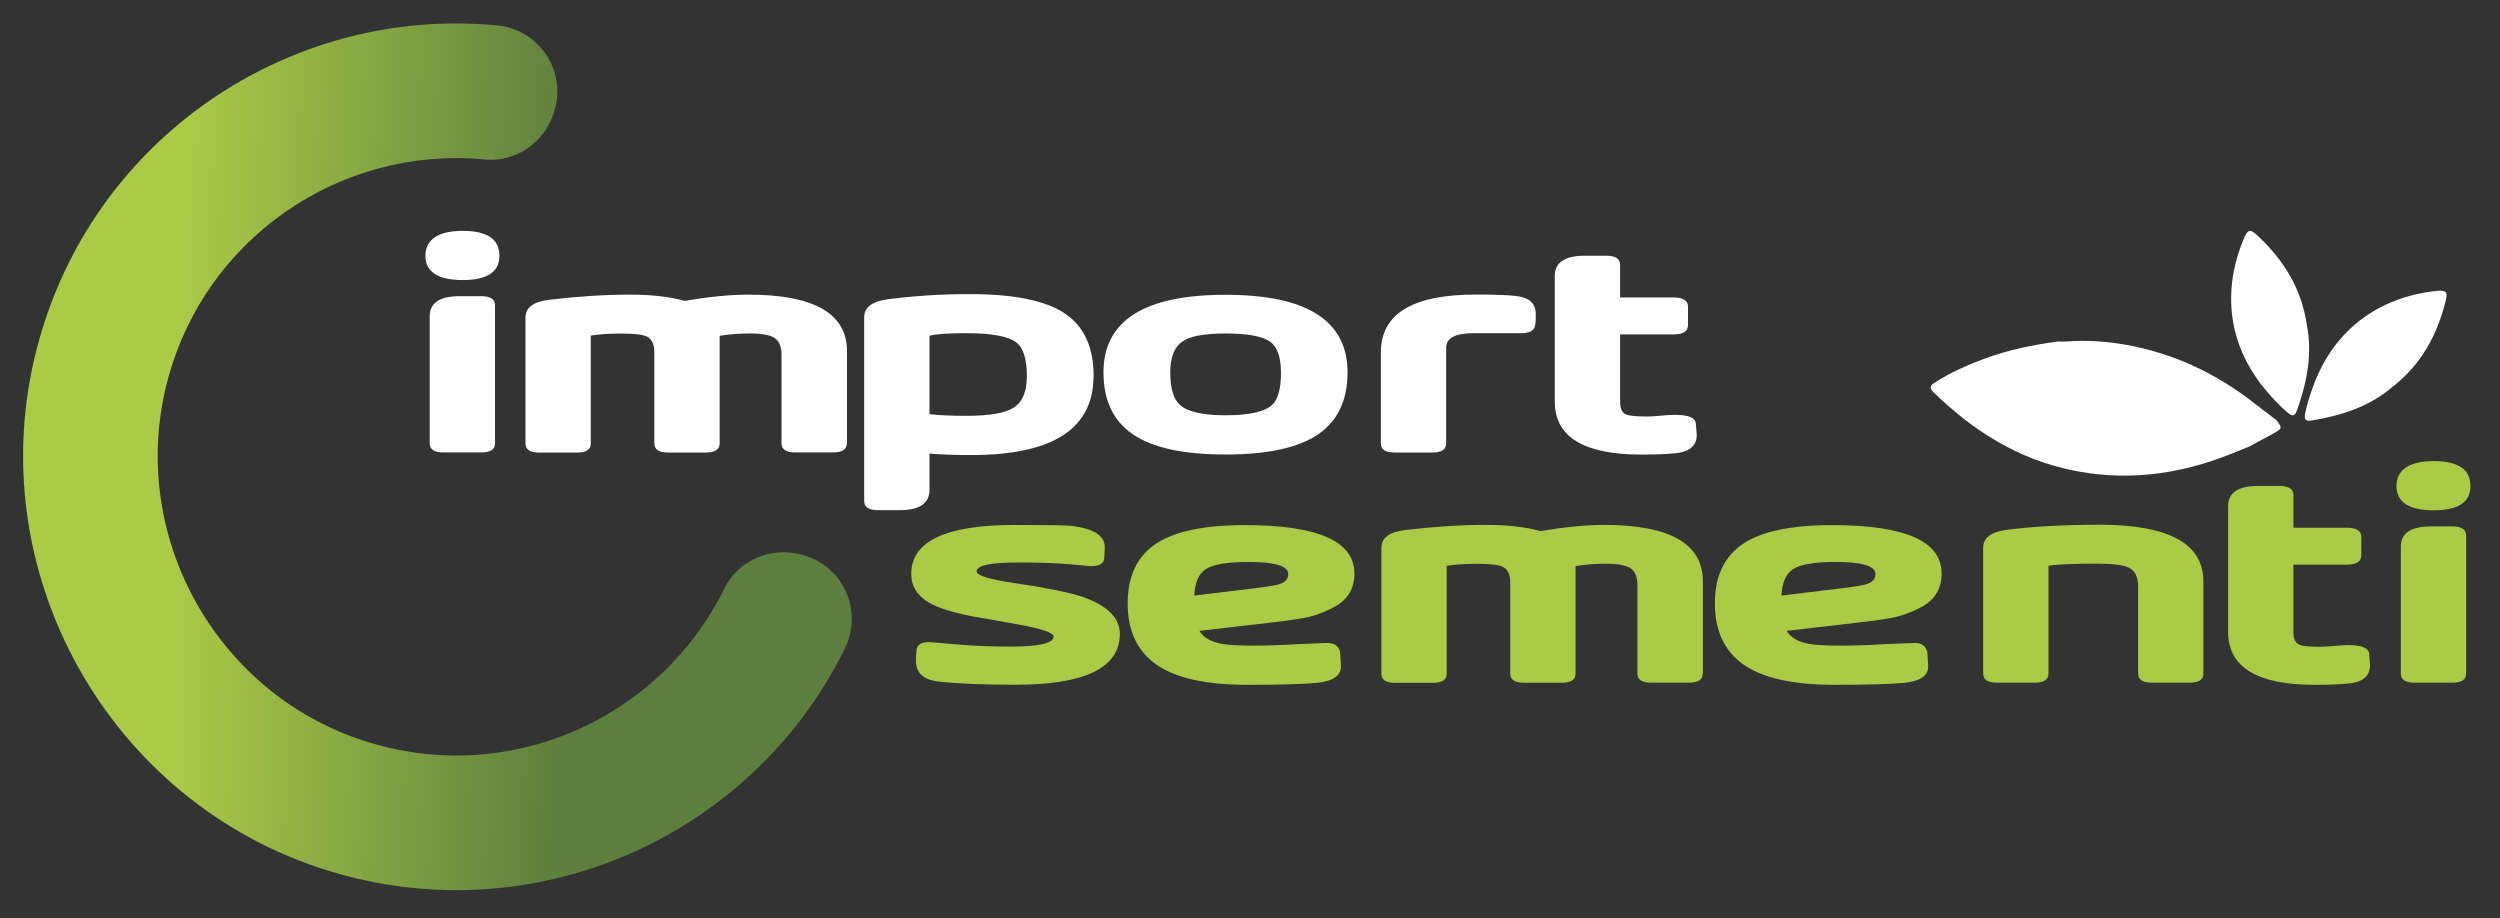 <?xml version="1.0" encoding="UTF-8"?>
<svg xmlns="http://www.w3.org/2000/svg" xmlns:xlink="http://www.w3.org/1999/xlink" version="1.1" viewBox="0 0 325.74 119.65">
  <rect x="0" y="0" width="325.74" height="119.65" fill="#333333" stroke="none"/>
  <defs>
    <style>
      .cls-1 {
        fill: #fff;
      }

      .cls-2 {
        fill: url(#Nuovo_campione_sfumatura_1);
      }

      .cls-3 {
        fill: #abca46;
      }
    </style>
    <linearGradient id="Nuovo_campione_sfumatura_1" data-name="Nuovo campione sfumatura 1" x1="-4.88" y1="96.47" x2="67.07" y2="77.81" gradientTransform="translate(47.6 -32.93) rotate(15.83)" gradientUnits="userSpaceOnUse">
      <stop offset=".09" stop-color="#abca46"/>
      <stop offset=".77" stop-color="#5d7f3e"/>
    </linearGradient>
  </defs>
  <!-- Generator: Adobe Illustrator 28.6.0, SVG Export Plug-In . SVG Version: 1.2.0 Build 709)  -->
  <g>
    <g id="Livello_1">
      <g>
        <path class="cls-1" d="M65.07,33.34c0,2.1-1.6,3.15-4.79,3.15s-4.85-1.05-4.85-3.15,1.62-3.26,4.85-3.26,4.79,1.09,4.79,3.26ZM64.5,57.77c0,.79-.6,1.18-1.8,1.18h-4.91c-1.2,0-1.8-.39-1.8-1.18v-16.55c0-1.75,1.3-2.63,3.89-2.63h2.82c1.2,0,1.8.4,1.8,1.18v17.99Z"/>
        <path class="cls-1" d="M110.34,57.77c0,.79-.6,1.18-1.8,1.18h-4.91c-1.2,0-1.8-.39-1.8-1.18v-11.51c0-1.06-.29-1.8-.87-2.2-.58-.41-1.68-.61-3.3-.61-1.32,0-2.61.1-3.89.3v14.03c0,.79-.6,1.18-1.8,1.18h-4.91c-1.2,0-1.8-.39-1.8-1.18v-11.88c0-1.06-.34-1.75-1.01-2.07-.56-.25-1.69-.37-3.38-.37-1.47,0-2.76.09-3.89.26v14.07c0,.79-.6,1.18-1.8,1.18h-4.91c-1.2,0-1.8-.39-1.8-1.18v-16.4c0-1.31,1.03-2.09,3.1-2.33,3.65-.44,7.16-.67,10.54-.67,2.78,0,5.15.27,7.1.81,3.19-.54,5.96-.81,8.29-.81,8.57,0,12.86,2.46,12.86,7.37v12.03Z"/>
        <path class="cls-1" d="M142.48,49c0,6.86-5.3,10.29-15.89,10.29-2.19,0-4.01-.06-5.48-.19v4.71c0,1.77-1.29,2.66-3.86,2.66h-2.86c-1.2,0-1.79-.4-1.79-1.19v-23.95c0-1.29,1.03-2.06,3.1-2.34,3.42-.44,6.97-.67,10.66-.67,5.71,0,9.83.83,12.35,2.5s3.78,4.39,3.78,8.16ZM133.8,49.07c0-2.25-.45-3.73-1.36-4.44-1.02-.81-3.21-1.22-6.57-1.22-2.27,0-3.85.11-4.76.33v10.22c1.13.15,2.76.22,4.87.22,2.98,0,5.03-.36,6.14-1.09s1.67-2.07,1.67-4.02Z"/>
        <path class="cls-1" d="M175.58,48.52c0,3.63-1.28,6.32-3.83,8.07-2.56,1.75-6.58,2.63-12.07,2.63s-9.51-.88-12.07-2.63c-2.56-1.75-3.83-4.44-3.83-8.07,0-6.74,5.3-10.11,15.9-10.11s15.9,3.37,15.9,10.11ZM166.9,48.52c0-1.95-.45-3.27-1.35-3.96-1.01-.74-2.97-1.11-5.86-1.11s-4.73.37-5.72,1.11c-1,.74-1.49,2.06-1.49,3.96,0,2.05.41,3.46,1.24,4.22.98.91,2.97,1.37,5.98,1.37s5.05-.44,6.03-1.33c.79-.72,1.18-2.13,1.18-4.26Z"/>
        <path class="cls-1" d="M200.11,41.58l-.06.66c-.08.8-.7,1.19-1.86,1.17h-6.15c-2.41,0-3.61.63-3.61,1.89v12.48c0,.79-.6,1.18-1.8,1.18h-4.91c-1.2,0-1.8-.39-1.8-1.18v-11.85c0-5.04,4.12-7.55,12.35-7.55,2.41,0,4.15.06,5.24.18,1.73.19,2.59.97,2.59,2.34v.69Z"/>
        <path class="cls-1" d="M221.08,56.63c0,1.41-.88,2.21-2.65,2.41-1.13.12-2.65.19-4.57.19-7.52,0-11.28-2.31-11.28-6.92v-16.36c0-1.75,1.3-2.63,3.89-2.63h2.82c1.2,0,1.8.4,1.8,1.18v4.26h6.99c1.24,0,1.86.41,1.86,1.22v2.37c0,.81-.62,1.22-1.86,1.22h-6.99v8.81c0,.87.26,1.41.79,1.63.38.17,1.3.26,2.76.26.41,0,1-.04,1.78-.11.77-.07,1.36-.11,1.78-.11,1.84,0,2.76.4,2.76,1.19,0,.15.02.38.06.7.04.32.06.56.06.7Z"/>
      </g>
      <path class="cls-2" d="M110.08,84.5c-11.99,24.38-40.3,37.3-67.34,28.94C14.13,104.59-2.71,74.44,4.79,45.43,11.86,18.03,37.72.72,64.77,3.31c5.38.51,8.99,5.74,7.52,10.94l-.06.22c-1.13,3.99-4.93,6.71-9.07,6.31-18.84-1.83-36.86,10.37-41.53,29.59-4.76,19.61,6.56,39.9,25.75,46.14,18.82,6.12,38.65-2.82,46.99-19.81,1.83-3.73,6.13-5.54,10.13-4.41l.22.06c5.2,1.47,7.75,7.3,5.36,12.14Z"/>
      <g>
        <path class="cls-1" d="M300.57,42.32c-.7-4.78-3.06-8.46-6.39-11.59-1.03-.97-1.31-.87-1.86.46-1.38,3.33-1.94,6.82-1.42,10.36.52,3.51,2.09,6.64,4.39,9.37.84.99,1.73,1.94,2.72,2.79.72.62,1,.54,1.32-.35,1.28-3.63,1.98-7.33,1.24-11.03Z"/>
        <path class="cls-1" d="M311.57,50.53c3.85-2.92,5.93-6.77,7.06-11.2.35-1.37.13-1.56-1.3-1.41-3.58.4-6.91,1.6-9.75,3.76-2.82,2.15-4.81,5.04-6.08,8.37-.46,1.22-.86,2.46-1.13,3.73-.19.92,0,1.14.95.99,3.8-.63,7.38-1.81,10.26-4.24Z"/>
        <path class="cls-1" d="M293.02,58.21c1.05-.57,2.11-1.13,3.16-1.71,1.21-.67,1.21-.71.42-1.77-.98-.74-1.96-1.48-2.93-2.24-4.99-3.89-10.56-6.5-16.81-7.59-2.53-.44-5.08-.6-7.65-.4-.34.03-.68,0-1.02-.01-3.27.43-6.48,1.09-9.58,2.23-2.28.84-4.5,1.83-6.55,3.15-.6.38-.7.68-.13,1.24,5.13,5,10.98,8.71,18.09,10.17,6.11,1.26,12.11.76,18.02-1.17,1.7-.55,3.33-1.25,4.99-1.91Z"/>
      </g>
      <g>
        <path class="cls-3" d="M145.91,82.59c0,4.42-4.53,6.63-13.59,6.63-4.21,0-7.54-.14-9.98-.41-1.99-.22-2.99-1.11-2.99-2.67v-.67c0,.15.02-.09.06-.7.04-.74.6-1.11,1.69-1.11.15.02.45.05.9.07l2.48.22c2.22.2,4.62.3,7.22.3,3.72,0,5.58-.44,5.58-1.33,0-.47-1.54-.99-4.62-1.56-2.03-.37-4.06-.73-6.09-1.07-2.56-.52-4.38-1.1-5.47-1.74-1.58-.91-2.37-2.17-2.37-3.78,0-4.24,4.49-6.37,13.48-6.37,4.25,0,6.69.04,7.33.11,3.01.35,4.47,1.31,4.4,2.89,0,.15-.02.58-.06,1.3-.04.72-.6,1.07-1.69,1.07h-.23l-.56-.07-2.14-.19c-1.73-.15-3.93-.22-6.6-.22-3.61,0-5.41.38-5.41,1.15,0,.54,1.62,1.05,4.85,1.52,4.32.64,7.31,1.25,8.96,1.81,3.23,1.14,4.85,2.74,4.85,4.81Z"/>
        <path class="cls-3" d="M176.48,74.71c0,1.9-.81,3.32-2.42,4.26-1.13.64-2.29,1.11-3.5,1.41-.83.2-2.29.42-4.4.67l-9.87,1.15c.49.86,1.47,1.43,2.93,1.7.83.15,2.22.22,4.17.22,1.8,0,3.7-.06,5.7-.19l3.72-.15c.98-.05,1.58.33,1.8,1.15l.11,1.78c.08,1.28-.96,2.04-3.1,2.26-1.69.17-4.74.26-9.13.26-5.38,0-9.31-.88-11.81-2.63-2.5-1.75-3.75-4.41-3.75-7.96s1.21-6.11,3.64-7.76c2.42-1.64,6.31-2.46,11.64-2.46,9.51,0,14.26,2.1,14.26,6.29ZM167.85,74.78c0-1.04-1.73-1.56-5.19-1.56-2.67,0-4.49.3-5.47.89-.98.59-1.5,1.75-1.58,3.49l7.67-.93c1.84-.22,2.99-.41,3.44-.56.75-.25,1.13-.69,1.13-1.33Z"/>
        <path class="cls-3" d="M221.86,87.77c0,.79-.6,1.18-1.8,1.18h-4.91c-1.2,0-1.8-.39-1.8-1.18v-11.51c0-1.06-.29-1.8-.87-2.2-.58-.41-1.68-.61-3.3-.61-1.32,0-2.61.1-3.89.3v14.03c0,.79-.6,1.18-1.8,1.18h-4.91c-1.2,0-1.8-.39-1.8-1.18v-11.88c0-1.06-.34-1.75-1.01-2.07-.56-.25-1.69-.37-3.38-.37-1.47,0-2.76.09-3.89.26v14.07c0,.79-.6,1.18-1.8,1.18h-4.91c-1.2,0-1.8-.39-1.8-1.18v-16.4c0-1.31,1.03-2.09,3.1-2.33,3.65-.44,7.16-.67,10.54-.67,2.78,0,5.15.27,7.1.81,3.19-.54,5.96-.81,8.29-.81,8.57,0,12.86,2.46,12.86,7.37v12.03Z"/>
        <path class="cls-3" d="M252.99,74.71c0,1.9-.81,3.32-2.42,4.26-1.13.64-2.29,1.11-3.5,1.41-.83.2-2.29.42-4.4.67l-9.87,1.15c.49.86,1.47,1.43,2.93,1.7.83.15,2.22.22,4.17.22,1.8,0,3.7-.06,5.7-.19l3.72-.15c.98-.05,1.58.33,1.8,1.15l.11,1.78c.08,1.28-.96,2.04-3.1,2.26-1.69.17-4.74.26-9.13.26-5.38,0-9.31-.88-11.81-2.63-2.5-1.75-3.75-4.41-3.75-7.96s1.21-6.11,3.64-7.76c2.42-1.64,6.31-2.46,11.64-2.46,9.51,0,14.26,2.1,14.26,6.29ZM244.36,74.78c0-1.04-1.73-1.56-5.19-1.56-2.67,0-4.49.3-5.47.89-.98.59-1.5,1.75-1.58,3.49l7.67-.93c1.84-.22,2.99-.41,3.44-.56.75-.25,1.13-.69,1.13-1.33Z"/>
        <path class="cls-3" d="M287.1,87.77c0,.79-.6,1.18-1.8,1.18h-4.91c-1.2,0-1.8-.39-1.8-1.18v-11.37c0-1.26-.43-2.09-1.3-2.48-.71-.32-2.07-.48-4.06-.48-2.97,0-5.07.09-6.32.26v14.07c0,.79-.6,1.18-1.8,1.18h-4.91c-1.2,0-1.8-.39-1.8-1.18v-16.4c0-1.28,1.01-2.06,3.04-2.33,3.38-.44,7.42-.67,12.12-.67,9.02,0,13.53,2.46,13.53,7.37v12.03Z"/>
        <path class="cls-3" d="M308.81,86.63c0,1.41-.88,2.21-2.65,2.41-1.13.12-2.65.19-4.57.19-7.52,0-11.28-2.31-11.28-6.92v-16.36c0-1.75,1.3-2.63,3.89-2.63h2.82c1.2,0,1.8.4,1.8,1.18v4.26h6.99c1.24,0,1.86.41,1.86,1.22v2.37c0,.81-.62,1.22-1.86,1.22h-6.99v8.81c0,.87.26,1.41.79,1.63.38.17,1.3.26,2.76.26.41,0,1-.04,1.78-.11.77-.07,1.36-.11,1.78-.11,1.84,0,2.76.4,2.76,1.19,0,.15.02.38.06.7.04.32.06.56.06.7Z"/>
        <path class="cls-3" d="M321.89,63.34c0,2.1-1.6,3.15-4.79,3.15s-4.85-1.05-4.85-3.15,1.62-3.26,4.85-3.26,4.79,1.09,4.79,3.26ZM321.33,87.77c0,.79-.6,1.18-1.8,1.18h-4.91c-1.2,0-1.8-.39-1.8-1.18v-16.55c0-1.75,1.3-2.63,3.89-2.63h2.82c1.2,0,1.8.4,1.8,1.18v17.99Z"/>
      </g>
    </g>
  </g>
</svg>